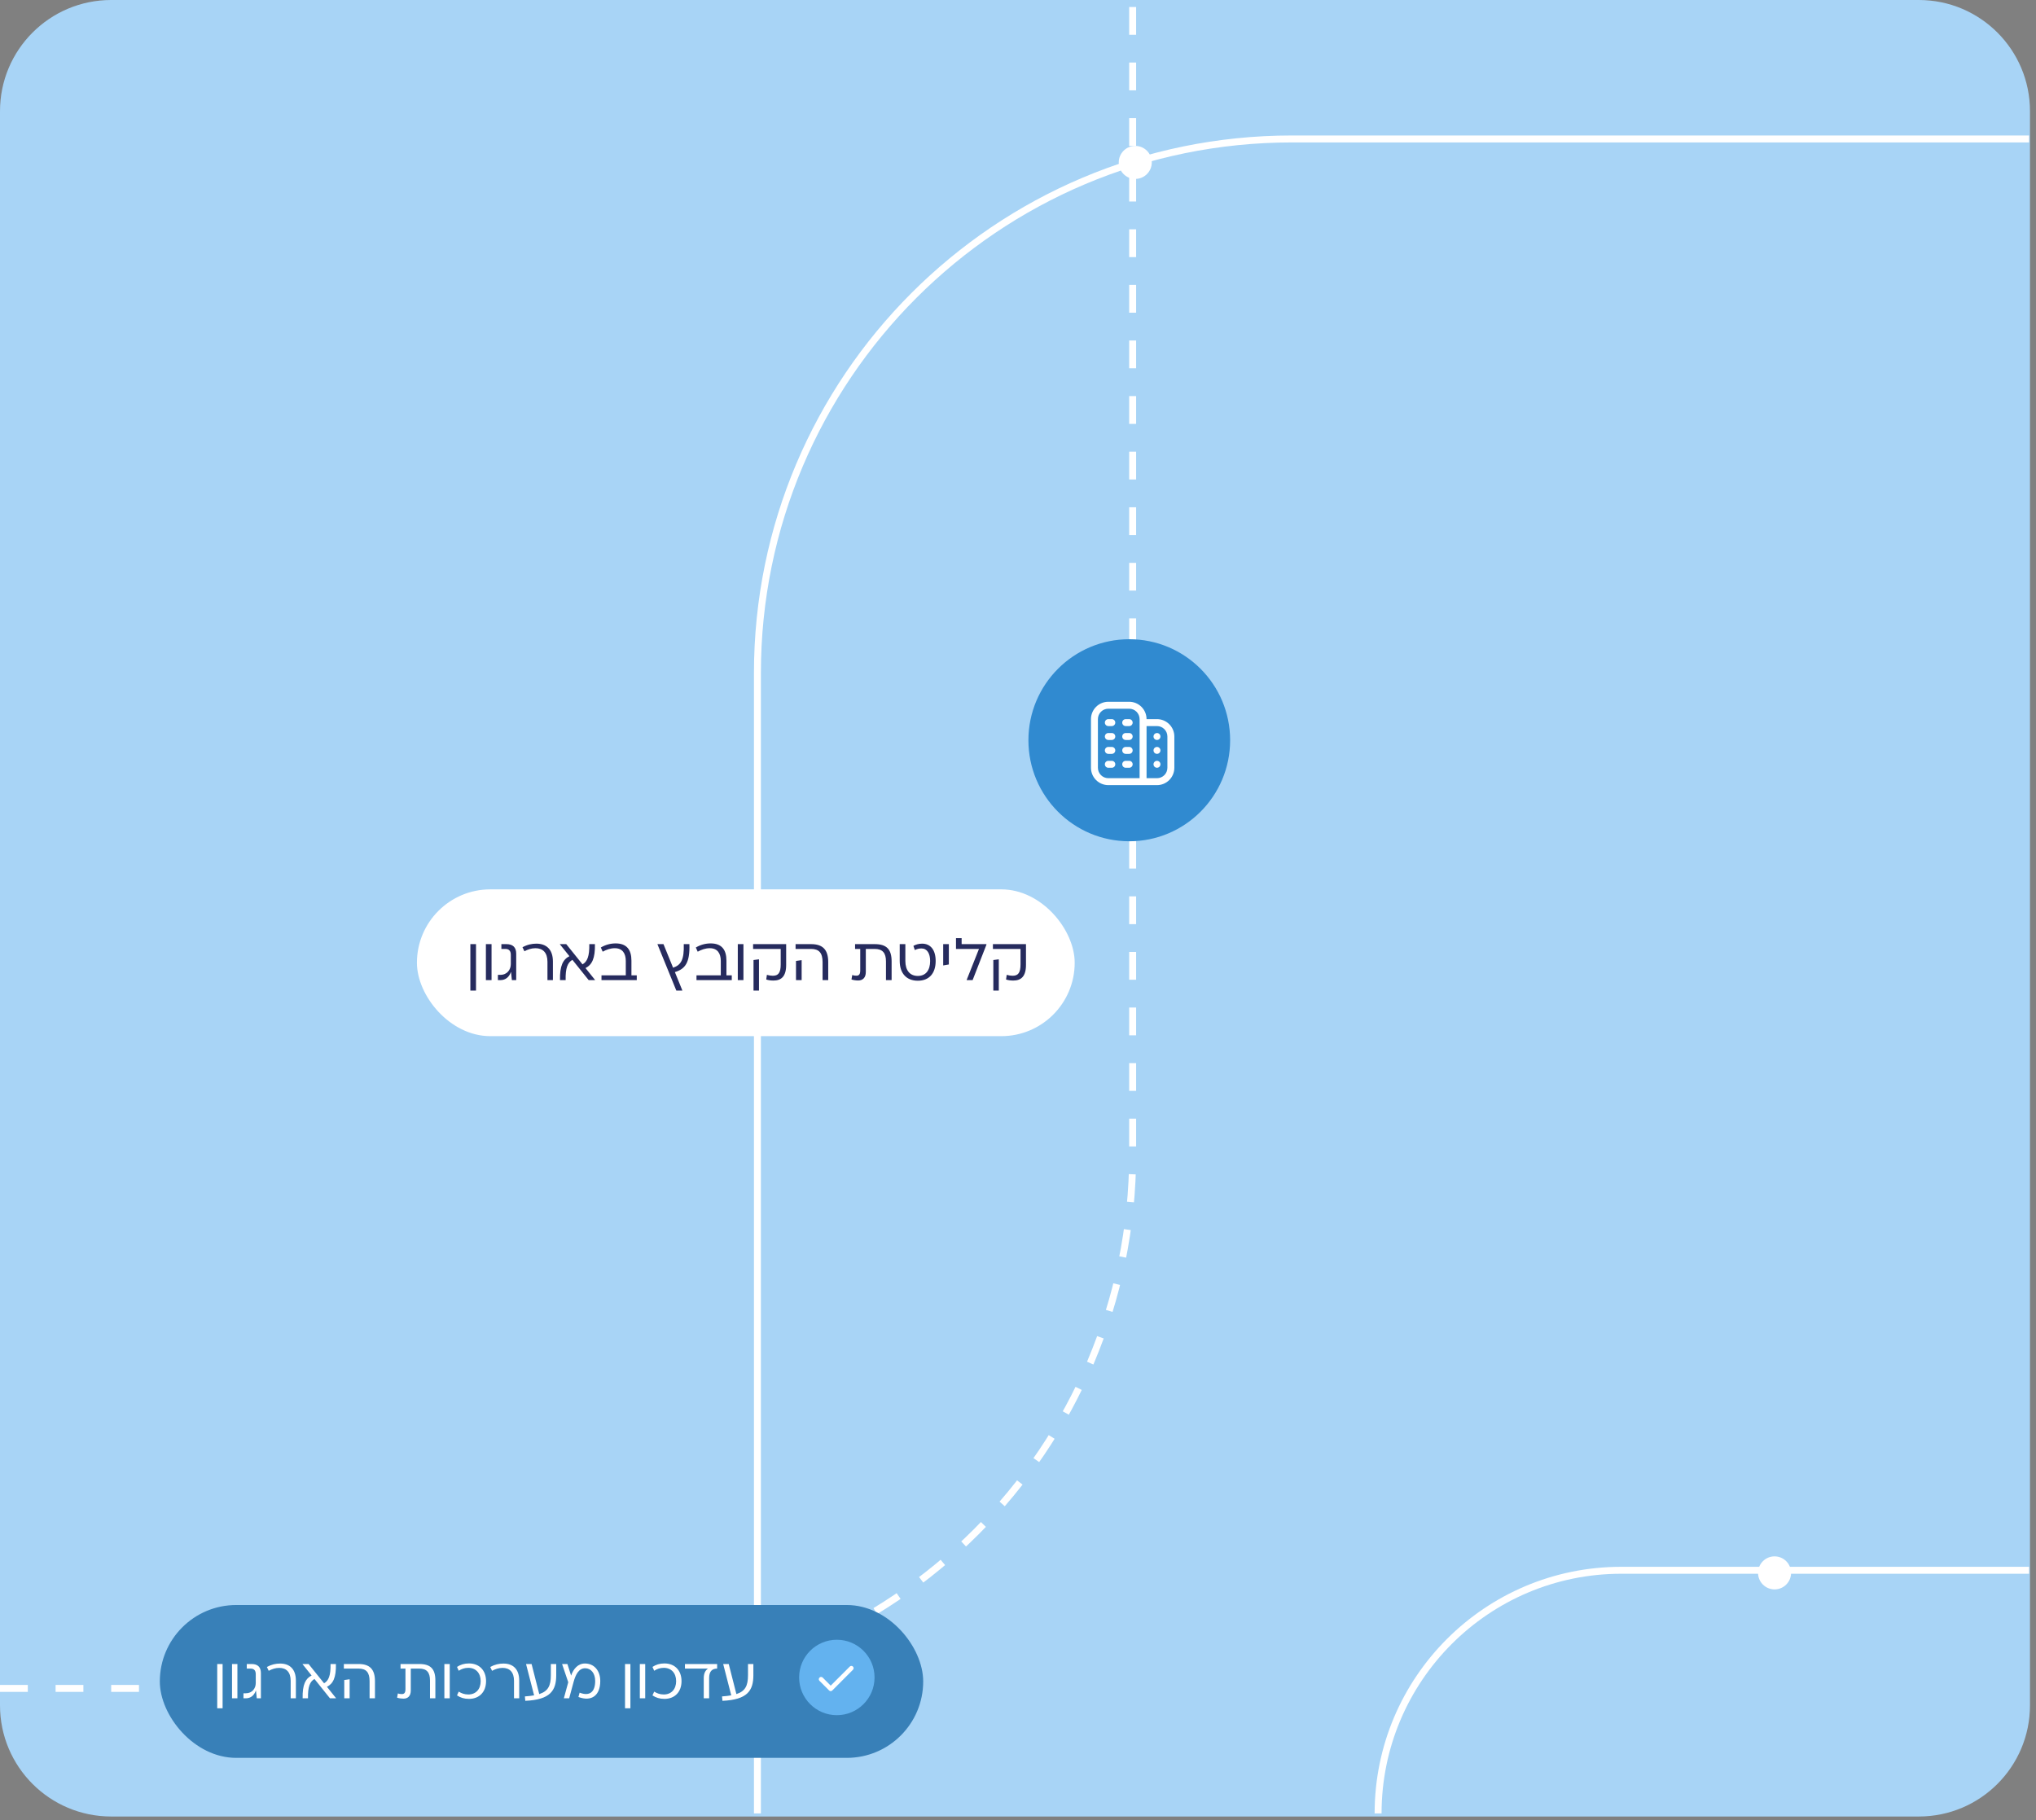 <svg width="293" height="262" viewBox="0 0 293 262" fill="none" xmlns="http://www.w3.org/2000/svg">
<rect x="0" y="0" width="293" height="262" fill="#808080" stroke="none"/>
<path d="M276.134 0C284.97 0 292.134 7.164 292.134 16V245.44C292.133 254.277 284.97 261.44 276.134 261.44H16C7.163 261.44 -0 254.277 -0 245.44V16C-0 7.163 7.163 1.65328e-07 16 0H276.134Z" fill="#A8D4F6"/>
<path d="M292 20L185.903 20C143.431 20 109 54.431 109 96.903L109 261" stroke="white"/>
<path d="M-1.06219e-05 243L86.097 243C128.569 243 163 208.569 163 166.097L163 7.12496e-06" stroke="white" stroke-dasharray="4 4"/>
<circle cx="163.376" cy="23.375" r="2.376" fill="white"/>
<circle cx="109.376" cy="142.376" r="2.376" fill="white"/>
<circle cx="255.376" cy="226.376" r="2.376" fill="white"/>
<rect x="60" y="128" width="94.659" height="21.128" rx="10.564" fill="white"/>
<path d="M67.69 135.883H68.502V142.567H67.69V135.883ZM69.926 135.883H70.738V141.064H69.926V135.883ZM72.154 135.883H72.871C73.812 135.883 74.287 136.349 74.287 137.256V141.064H73.665L73.544 139.916L73.519 139.907C73.277 140.607 72.767 141.064 71.999 141.064H71.653V140.305H71.999C72.992 140.305 73.51 139.545 73.51 138.759V137.42C73.51 136.859 73.251 136.574 72.724 136.574H72.154V135.883ZM79.57 138.387V141.064H78.784V138.422C78.784 137.109 78.127 136.47 77.057 136.47C76.461 136.47 75.96 136.652 75.468 136.911L75.191 136.332C75.882 135.952 76.538 135.814 77.186 135.814C78.576 135.814 79.57 136.591 79.57 138.387ZM84.261 139.329L85.625 141.03V141.064H84.718L82.378 138.146C81.696 138.526 81.359 139.311 81.402 141.064H80.591C80.547 138.992 81.022 138.085 81.946 137.619L80.582 135.918V135.883H81.489L83.829 138.793C84.511 138.413 84.839 137.627 84.805 135.883H85.616C85.66 137.947 85.185 138.862 84.261 139.329ZM90.869 138.258V140.374H91.637V141.064H86.56V140.374H90.057V138.31C90.057 137.222 89.582 136.47 88.477 136.47C87.838 136.47 87.276 136.678 86.732 136.971L86.465 136.367C87.147 135.969 87.864 135.779 88.598 135.779C90.221 135.779 90.869 136.729 90.869 138.258ZM98.4 135.883H99.212C99.298 138.543 98.607 139.467 97.122 139.907L98.193 142.541V142.567H97.329L94.617 135.909V135.883H95.481L96.863 139.277C98.011 138.888 98.469 138.128 98.4 135.883ZM104.541 138.258V140.374H105.309V141.064H100.231V140.374H103.729V138.31C103.729 137.222 103.254 136.47 102.149 136.47C101.51 136.47 100.948 136.678 100.404 136.971L100.136 136.367C100.819 135.969 101.535 135.779 102.269 135.779C103.893 135.779 104.541 136.729 104.541 138.258ZM106.176 135.883H106.988V141.064H106.176V135.883ZM108.378 136.574V135.883H113.136V138.88C113.136 140.564 112.402 141.125 111.314 141.125C110.926 141.125 110.606 141.082 110.269 140.978L110.364 140.305C110.632 140.382 110.943 140.434 111.211 140.434C111.996 140.434 112.351 140.028 112.351 138.802V136.574H108.378ZM108.439 138.172L109.224 138.068V142.567H108.439V138.172ZM114.491 136.574V135.883H116.719C118.412 135.883 119.189 136.695 119.189 138.474V141.064H118.377V138.474C118.377 137.153 117.868 136.574 116.719 136.574H114.491ZM114.552 141.064V138.301L115.364 138.189V141.064H114.552ZM123.053 135.883H125.885C127.587 135.883 128.312 136.626 128.312 138.37V141.064H127.5V138.37C127.5 137.144 127.008 136.574 125.868 136.574H124.599V139.89C124.599 140.728 124.15 141.116 123.493 141.116C123.191 141.116 122.777 141.056 122.535 140.969L122.647 140.33C122.82 140.391 123.001 140.425 123.243 140.425C123.64 140.425 123.796 140.192 123.796 139.665V136.574H123.053V135.883ZM132.708 135.814C133.865 135.814 134.651 136.66 134.651 138.31C134.651 140.071 133.727 141.151 132.086 141.151C130.437 141.151 129.478 140.071 129.478 138.31V135.883H130.29V138.31C130.29 139.64 130.929 140.46 132.086 140.46C133.234 140.46 133.856 139.64 133.856 138.31C133.856 137.23 133.424 136.505 132.613 136.505C132.224 136.505 131.965 136.583 131.654 136.738L131.447 136.134C131.766 135.952 132.19 135.814 132.708 135.814ZM135.735 138.949V135.883H136.547V138.811L135.735 138.949ZM138.388 135.02V135.883H141.955V135.969L139.969 141.064H139.114V141.03L140.884 136.574H137.577V135.02H138.388ZM142.89 136.574V135.883H147.648V138.88C147.648 140.564 146.914 141.125 145.826 141.125C145.437 141.125 145.118 141.082 144.781 140.978L144.876 140.305C145.144 140.382 145.455 140.434 145.722 140.434C146.508 140.434 146.862 140.028 146.862 138.802V136.574H142.89ZM142.95 138.172L143.736 138.068V142.567H142.95V138.172Z" fill="#262B5E"/>
<path d="M198.321 261V261C198.321 241.67 213.991 226 233.321 226L292 226" stroke="white"/>
<ellipse cx="162.513" cy="106.54" rx="14.514" ry="14.54" fill="#308AD0"/>
<path d="M160.5 108C160.5 108.133 160.447 108.26 160.354 108.354C160.26 108.447 160.133 108.5 160 108.5H159.5C159.367 108.5 159.24 108.447 159.146 108.354C159.053 108.26 159 108.133 159 108C159 107.867 159.053 107.74 159.146 107.646C159.24 107.553 159.367 107.5 159.5 107.5H160C160.133 107.5 160.26 107.553 160.354 107.646C160.447 107.74 160.5 107.867 160.5 108ZM162.5 107.5H162C161.867 107.5 161.74 107.553 161.646 107.646C161.553 107.74 161.5 107.867 161.5 108C161.5 108.133 161.553 108.26 161.646 108.354C161.74 108.447 161.867 108.5 162 108.5H162.5C162.633 108.5 162.76 108.447 162.854 108.354C162.947 108.26 163 108.133 163 108C163 107.867 162.947 107.74 162.854 107.646C162.76 107.553 162.633 107.5 162.5 107.5ZM160 109.5H159.5C159.367 109.5 159.24 109.553 159.146 109.646C159.053 109.74 159 109.867 159 110C159 110.133 159.053 110.26 159.146 110.354C159.24 110.447 159.367 110.5 159.5 110.5H160C160.133 110.5 160.26 110.447 160.354 110.354C160.447 110.26 160.5 110.133 160.5 110C160.5 109.867 160.447 109.74 160.354 109.646C160.26 109.553 160.133 109.5 160 109.5ZM162.5 109.5H162C161.867 109.5 161.74 109.553 161.646 109.646C161.553 109.74 161.5 109.867 161.5 110C161.5 110.133 161.553 110.26 161.646 110.354C161.74 110.447 161.867 110.5 162 110.5H162.5C162.633 110.5 162.76 110.447 162.854 110.354C162.947 110.26 163 110.133 163 110C163 109.867 162.947 109.74 162.854 109.646C162.76 109.553 162.633 109.5 162.5 109.5ZM160 103.5H159.5C159.367 103.5 159.24 103.553 159.146 103.646C159.053 103.74 159 103.867 159 104C159 104.133 159.053 104.26 159.146 104.354C159.24 104.447 159.367 104.5 159.5 104.5H160C160.133 104.5 160.26 104.447 160.354 104.354C160.447 104.26 160.5 104.133 160.5 104C160.5 103.867 160.447 103.74 160.354 103.646C160.26 103.553 160.133 103.5 160 103.5ZM162.5 103.5H162C161.867 103.5 161.74 103.553 161.646 103.646C161.553 103.74 161.5 103.867 161.5 104C161.5 104.133 161.553 104.26 161.646 104.354C161.74 104.447 161.867 104.5 162 104.5H162.5C162.633 104.5 162.76 104.447 162.854 104.354C162.947 104.26 163 104.133 163 104C163 103.867 162.947 103.74 162.854 103.646C162.76 103.553 162.633 103.5 162.5 103.5ZM160 105.5H159.5C159.367 105.5 159.24 105.553 159.146 105.646C159.053 105.74 159 105.867 159 106C159 106.133 159.053 106.26 159.146 106.354C159.24 106.447 159.367 106.5 159.5 106.5H160C160.133 106.5 160.26 106.447 160.354 106.354C160.447 106.26 160.5 106.133 160.5 106C160.5 105.867 160.447 105.74 160.354 105.646C160.26 105.553 160.133 105.5 160 105.5ZM162.5 105.5H162C161.867 105.5 161.74 105.553 161.646 105.646C161.553 105.74 161.5 105.867 161.5 106C161.5 106.133 161.553 106.26 161.646 106.354C161.74 106.447 161.867 106.5 162 106.5H162.5C162.633 106.5 162.76 106.447 162.854 106.354C162.947 106.26 163 106.133 163 106C163 105.867 162.947 105.74 162.854 105.646C162.76 105.553 162.633 105.5 162.5 105.5ZM169 106V110.5C168.999 111.163 168.736 111.798 168.267 112.267C167.798 112.736 167.163 112.999 166.5 113H159.5C158.837 112.999 158.202 112.736 157.733 112.267C157.264 111.798 157.001 111.163 157 110.5V103.5C157.001 102.837 157.264 102.202 157.733 101.733C158.202 101.264 158.837 101.001 159.5 101H162.5C163.163 101.001 163.798 101.264 164.267 101.733C164.736 102.202 164.999 102.837 165 103.5H166.5C167.163 103.501 167.798 103.764 168.267 104.233C168.736 104.702 168.999 105.337 169 106ZM159.5 112H164V103.5C164 103.102 163.842 102.721 163.561 102.439C163.279 102.158 162.898 102 162.5 102H159.5C159.102 102 158.721 102.158 158.439 102.439C158.158 102.721 158 103.102 158 103.5V110.5C158 110.898 158.158 111.279 158.439 111.561C158.721 111.842 159.102 112 159.5 112ZM168 106C168 105.602 167.842 105.221 167.561 104.939C167.279 104.658 166.898 104.5 166.5 104.5H165V112H166.5C166.898 112 167.279 111.842 167.561 111.561C167.842 111.279 168 110.898 168 110.5V106ZM166.5 107.5C166.401 107.5 166.304 107.529 166.222 107.584C166.14 107.639 166.076 107.717 166.038 107.809C166 107.9 165.99 108.001 166.01 108.098C166.029 108.195 166.077 108.284 166.146 108.354C166.216 108.423 166.305 108.471 166.402 108.49C166.499 108.51 166.6 108.5 166.691 108.462C166.783 108.424 166.861 108.36 166.916 108.278C166.971 108.196 167 108.099 167 108C167 107.867 166.947 107.74 166.854 107.646C166.76 107.553 166.633 107.5 166.5 107.5ZM166.5 109.5C166.401 109.5 166.304 109.529 166.222 109.584C166.14 109.639 166.076 109.717 166.038 109.809C166 109.9 165.99 110.001 166.01 110.098C166.029 110.195 166.077 110.284 166.146 110.354C166.216 110.423 166.305 110.471 166.402 110.49C166.499 110.51 166.6 110.5 166.691 110.462C166.783 110.424 166.861 110.36 166.916 110.278C166.971 110.196 167 110.099 167 110C167 109.867 166.947 109.74 166.854 109.646C166.76 109.553 166.633 109.5 166.5 109.5ZM166.5 105.5C166.401 105.5 166.304 105.529 166.222 105.584C166.14 105.639 166.076 105.717 166.038 105.809C166 105.9 165.99 106.001 166.01 106.098C166.029 106.195 166.077 106.284 166.146 106.354C166.216 106.423 166.305 106.471 166.402 106.49C166.499 106.51 166.6 106.5 166.691 106.462C166.783 106.424 166.861 106.36 166.916 106.278C166.971 106.196 167 106.099 167 106C167 105.867 166.947 105.74 166.854 105.646C166.76 105.553 166.633 105.5 166.5 105.5Z" fill="white"/>
<rect x="23" y="231" width="109.857" height="22" rx="11" fill="#3880B8"/>
<path d="M31.261 239.491H32.034V245.859H31.261V239.491ZM33.391 239.491H34.165V244.428H33.391V239.491ZM35.514 239.491H36.197C37.094 239.491 37.546 239.935 37.546 240.799V244.428H36.954L36.839 243.333L36.814 243.325C36.584 243.992 36.098 244.428 35.366 244.428H35.037V243.704H35.366C36.312 243.704 36.806 242.98 36.806 242.231V240.955C36.806 240.421 36.559 240.149 36.057 240.149H35.514V239.491ZM42.58 241.877V244.428H41.831V241.91C41.831 240.659 41.206 240.05 40.185 240.05C39.618 240.05 39.14 240.223 38.671 240.47L38.408 239.919C39.066 239.557 39.692 239.425 40.309 239.425C41.634 239.425 42.58 240.165 42.58 241.877ZM47.05 242.774L48.35 244.395V244.428H47.486L45.256 241.647C44.606 242.009 44.285 242.757 44.326 244.428H43.553C43.511 242.453 43.964 241.589 44.844 241.145L43.544 239.524V239.491H44.408L46.638 242.264C47.288 241.902 47.601 241.153 47.568 239.491H48.342C48.383 241.457 47.93 242.33 47.05 242.774ZM49.484 240.149V239.491H51.607C53.22 239.491 53.961 240.264 53.961 241.959V244.428H53.187V241.959C53.187 240.7 52.702 240.149 51.607 240.149H49.484ZM49.542 244.428V241.795L50.315 241.688V244.428H49.542ZM57.642 239.491H60.341C61.962 239.491 62.653 240.198 62.653 241.86V244.428H61.88V241.86C61.88 240.692 61.411 240.149 60.324 240.149H59.115V243.309C59.115 244.107 58.687 244.477 58.062 244.477C57.774 244.477 57.379 244.42 57.148 244.337L57.255 243.728C57.42 243.786 57.593 243.819 57.823 243.819C58.202 243.819 58.35 243.597 58.35 243.095V240.149H57.642V239.491ZM63.949 239.491H64.723V244.428H63.949V239.491ZM67.487 239.408C68.977 239.408 69.948 240.404 69.948 241.959C69.948 243.514 68.977 244.51 67.487 244.51C66.804 244.51 66.261 244.337 65.768 244.008L66.014 243.465C66.401 243.704 66.837 243.876 67.397 243.876C68.483 243.876 69.174 243.111 69.174 241.959C69.174 240.807 68.483 240.042 67.397 240.042C66.837 240.042 66.401 240.215 66.014 240.462L65.768 239.91C66.261 239.581 66.804 239.408 67.487 239.408ZM74.72 241.877V244.428H73.971V241.91C73.971 240.659 73.346 240.05 72.325 240.05C71.757 240.05 71.28 240.223 70.811 240.47L70.548 239.919C71.206 239.557 71.832 239.425 72.449 239.425C73.773 239.425 74.72 240.165 74.72 241.877ZM79.272 241.103V239.491H80.046V241.103C80.046 243.325 79.182 244.633 75.594 244.79L75.537 244.156C76.039 244.123 76.483 244.066 76.862 244L75.701 239.491H76.5L77.602 243.819C78.878 243.407 79.272 242.617 79.272 241.103ZM84.179 239.417C85.504 239.417 86.384 240.453 86.384 241.935C86.384 244 85.15 244.954 83.241 244.238L83.414 243.613C84.87 244.181 85.652 243.498 85.652 241.935C85.652 240.815 85.043 240.1 84.212 240.1C83.299 240.1 82.838 240.997 82.542 242.083L81.908 244.428H81.143L81.776 242.116L80.888 239.491H81.653L82.188 241.161C82.517 240.19 83.175 239.417 84.179 239.417ZM89.948 239.491H90.721V245.859H89.948V239.491ZM92.079 239.491H92.852V244.428H92.079V239.491ZM95.617 239.408C97.106 239.408 98.077 240.404 98.077 241.959C98.077 243.514 97.106 244.51 95.617 244.51C94.934 244.51 94.391 244.337 93.897 244.008L94.144 243.465C94.531 243.704 94.967 243.876 95.526 243.876C96.612 243.876 97.303 243.111 97.303 241.959C97.303 240.807 96.612 240.042 95.526 240.042C94.967 240.042 94.531 240.215 94.144 240.462L93.897 239.91C94.391 239.581 94.934 239.408 95.617 239.408ZM98.57 240.149V239.491H103.203V240.149C102.446 240.149 102.051 240.593 102.051 241.507V244.428H101.277V241.531C101.277 240.807 101.524 240.388 101.895 240.149H98.57ZM107.644 241.103V239.491H108.417V241.103C108.417 243.325 107.553 244.633 103.966 244.79L103.908 244.156C104.41 244.123 104.854 244.066 105.233 244L104.073 239.491H104.871L105.973 243.819C107.249 243.407 107.644 242.617 107.644 241.103Z" fill="white"/>
<circle cx="120.428" cy="241.428" r="5.428" fill="#63B2EF"/>
<path d="M119.546 242.605L122.292 239.859C122.357 239.794 122.433 239.762 122.519 239.762C122.605 239.762 122.681 239.794 122.746 239.859C122.811 239.924 122.843 240.001 122.843 240.09C122.843 240.179 122.811 240.256 122.746 240.321L119.773 243.301C119.708 243.366 119.633 243.399 119.546 243.399C119.46 243.399 119.384 243.366 119.319 243.301L117.926 241.908C117.861 241.843 117.83 241.767 117.833 241.678C117.836 241.589 117.869 241.512 117.934 241.447C117.999 241.382 118.076 241.349 118.165 241.349C118.254 241.35 118.331 241.382 118.396 241.447L119.546 242.605Z" fill="white"/>
</svg>
